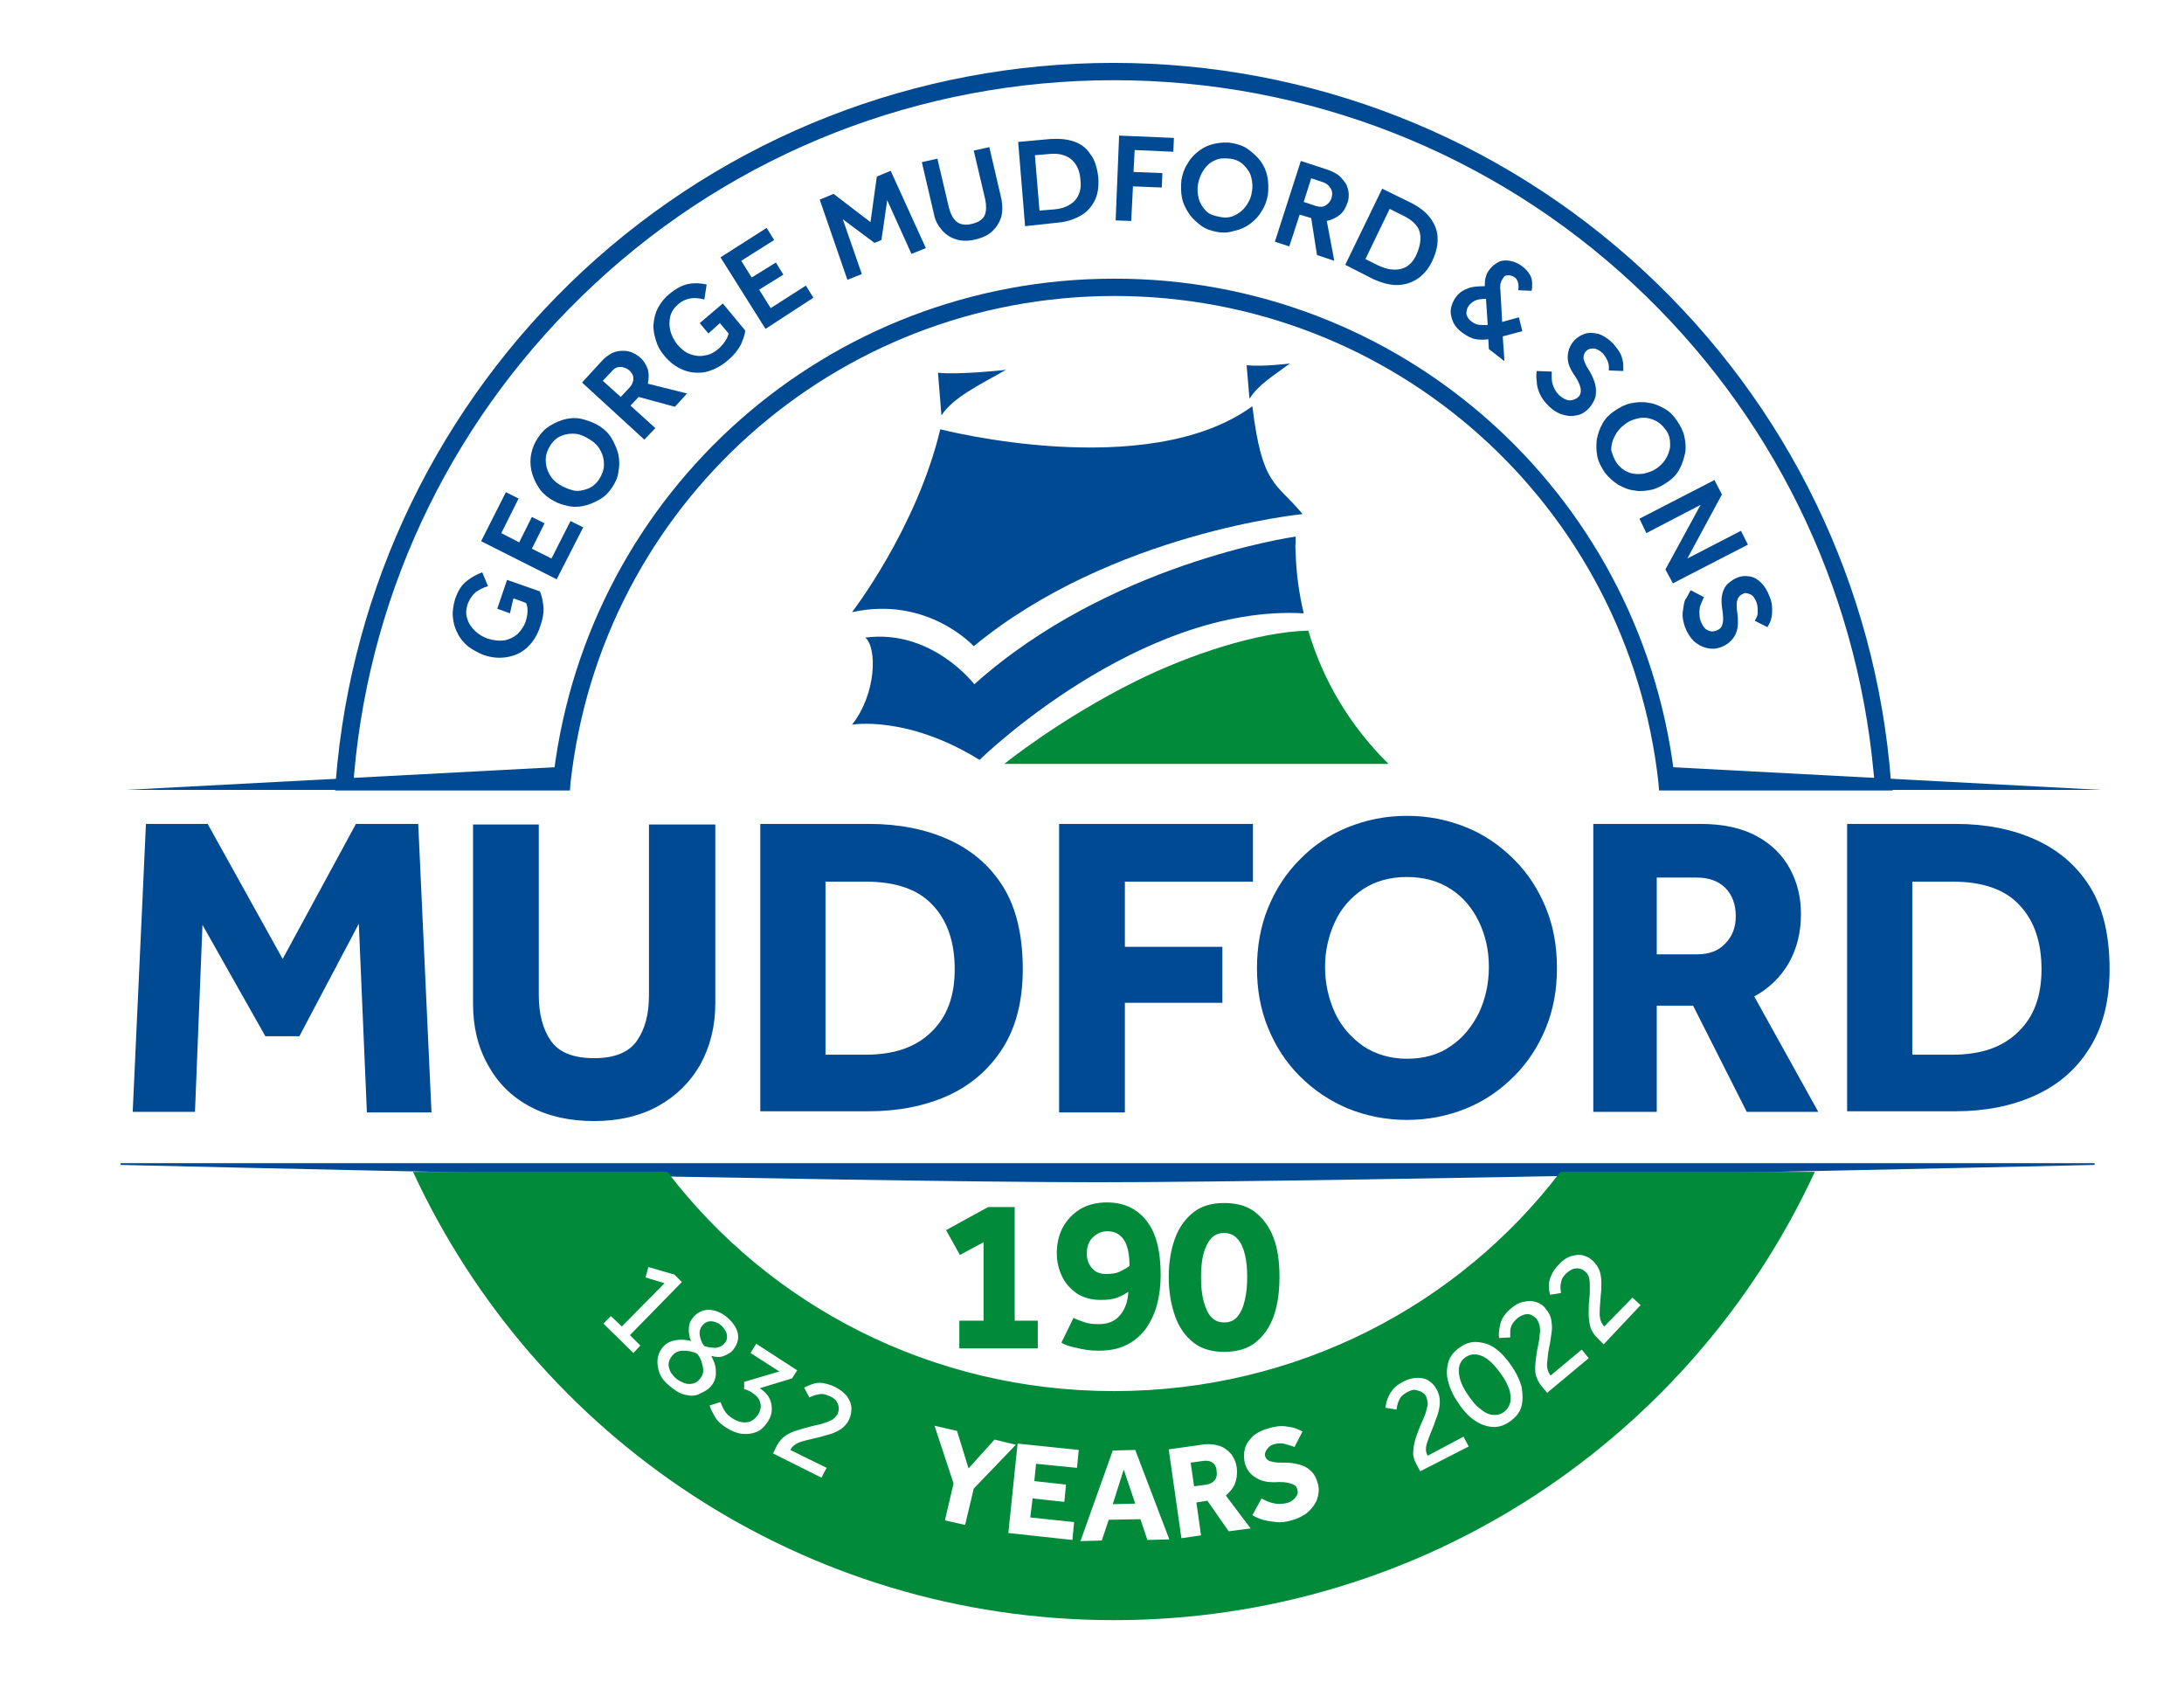 <?xml version="1.0" encoding="UTF-8"?>
<!-- Generator: Adobe Illustrator 27.2.0, SVG Export Plug-In . SVG Version: 6.00 Build 0)  -->
<svg xmlns="http://www.w3.org/2000/svg" xmlns:xlink="http://www.w3.org/1999/xlink" version="1.1" id="Layer_1" x="0px" y="0px" viewBox="0 0 378.6 294" style="enable-background:new 0 0 378.6 294;" xml:space="preserve">
<style type="text/css">
	.st0{fill:#004A93;}
	.st1{fill:#008A39;}
</style>
<g>
	<g>
		<path class="st0" d="M328.1,137h-40.5l-0.1-1.3c-5.3-48.1-45.8-84.4-94.3-84.4c-48.5,0-89,36.3-94.3,84.4l-0.1,1.3H58.1l0.1-1.6    c2.7-33.8,17.9-65.2,42.8-88.4c25.1-23.3,57.8-36.1,92-36.1s66.9,12.8,92,36.1c25,23.2,40.2,54.6,42.8,88.4L328.1,137z M290.2,134    l34.8,1.9l-0.2-1.9c-3-32.5-17.7-62.5-41.7-84.8c-24.5-22.8-56.5-35.3-90-35.3s-65.5,12.5-90,35.3c-24,22.3-38.8,52.3-41.7,84.8    l-0.1,1.4l34.7-1.4c6.1-49,47.6-85.7,97.1-85.7C242.6,48.2,284.1,85,290.2,134z"></path>
	</g>
</g>
<g>
	<path class="st0" d="M88.4,106.3l-2.2-0.8l1.7-5l5.7,2c0.3,0.7,0.5,1.6,0.6,2.6c0.1,1-0.1,2.2-0.6,3.6c-0.5,1.5-1.3,2.7-2.3,3.6   s-2.2,1.4-3.5,1.6c-1.3,0.2-2.6,0.1-4-0.4c-1-0.4-1.9-0.9-2.7-1.5c-0.8-0.7-1.4-1.4-1.8-2.3c-0.5-0.9-0.7-1.8-0.8-2.8   c-0.1-1,0.1-2,0.4-3.1c0.5-1.4,1.1-2.4,2-3.1c0.9-0.7,1.8-1.2,2.7-1.5l1,2.4c-0.8,0.2-1.5,0.6-2.1,1c-0.6,0.5-1,1.1-1.4,2   c-0.3,0.9-0.4,1.8-0.1,2.6c0.2,0.8,0.7,1.5,1.3,2.1c0.6,0.6,1.4,1.1,2.3,1.4c1,0.3,1.9,0.4,2.8,0.3c0.9-0.2,1.6-0.5,2.3-1.1   c0.6-0.6,1.1-1.3,1.4-2.1c0.4-1.3,0.5-2.4,0.1-3.3l-2.2-0.8L88.4,106.3z"></path>
	<path class="st0" d="M96.5,100.4l-13.1-6.6l4.3-8.5l2.2,1.1l-3,6l3.1,1.6l2.2-4.4l2.2,1.1l-2.2,4.4l3.4,1.7l3.3-6.5l2.2,1.1   L96.5,100.4z"></path>
	<path class="st0" d="M106.1,84.5c-0.6,0.9-1.3,1.6-2.2,2.1s-1.8,0.9-2.8,1.1c-1,0.2-2,0.2-3-0.1c-1-0.2-1.9-0.6-2.8-1.2   c-0.9-0.6-1.6-1.3-2.1-2.2c-0.5-0.8-0.9-1.8-1.1-2.7c-0.2-1-0.2-2,0-2.9c0.2-1,0.6-1.9,1.2-2.8c0.6-0.9,1.3-1.6,2.2-2.1   c0.8-0.5,1.8-0.9,2.7-1.1c1-0.2,2-0.2,3,0.1s1.9,0.6,2.8,1.2c0.9,0.6,1.6,1.3,2.1,2.2s0.9,1.8,1.1,2.7c0.2,1,0.2,2,0,3   C107.1,82.7,106.7,83.6,106.1,84.5z M103.9,83c0.5-0.8,0.8-1.6,0.8-2.5c0-0.9-0.2-1.7-0.6-2.4c-0.4-0.8-1-1.4-1.8-1.9   c-0.8-0.5-1.6-0.9-2.4-1c-0.9-0.1-1.7,0-2.5,0.3c-0.8,0.3-1.5,0.9-2,1.7c-0.5,0.8-0.8,1.6-0.8,2.5c0,0.9,0.2,1.7,0.6,2.4   c0.4,0.8,1,1.4,1.8,1.9c0.8,0.5,1.6,0.8,2.4,1s1.7,0,2.5-0.3S103.4,83.8,103.9,83z"></path>
	<path class="st0" d="M111.7,76.2l-10.8-9.9l3.3-3.6c0.6-0.7,1.3-1.2,1.9-1.5c0.6-0.3,1.3-0.4,1.9-0.4c0.6,0,1.1,0.1,1.6,0.3   c0.5,0.2,0.9,0.5,1.3,0.8c0.7,0.6,1.1,1.3,1.4,2.1c0.2,0.8,0.2,1.6,0,2.5l6.8,1.7l-2.1,2.3l-6.3-1.7l-1.4,1.5l4.3,3.9L111.7,76.2z    M107.6,68.8l1.5-1.6c0.5-0.5,0.7-1.1,0.7-1.6c0-0.6-0.3-1-0.7-1.4c-0.5-0.4-1-0.6-1.6-0.6s-1.1,0.3-1.5,0.8l-1.5,1.6L107.6,68.8z"></path>
	<path class="st0" d="M122.8,57.8l-1.5-1.8l4-3.4l3.9,4.7c-0.1,0.8-0.4,1.6-0.8,2.5c-0.5,0.9-1.2,1.8-2.4,2.8   c-1.2,1-2.5,1.6-3.8,1.9c-1.3,0.2-2.6,0.1-3.8-0.4c-1.2-0.5-2.3-1.3-3.2-2.4c-0.7-0.8-1.2-1.7-1.5-2.7c-0.3-1-0.5-1.9-0.4-2.9   c0.1-1,0.3-1.9,0.8-2.8c0.5-0.9,1.1-1.7,2-2.4c1.1-0.9,2.2-1.5,3.3-1.7c1.1-0.2,2.1-0.1,3.1,0.1l-0.4,2.6c-0.8-0.2-1.6-0.3-2.3-0.2   c-0.7,0.1-1.5,0.4-2.2,1c-0.7,0.6-1.2,1.3-1.4,2.1c-0.2,0.8-0.2,1.7,0,2.5s0.6,1.6,1.2,2.4c0.7,0.8,1.4,1.4,2.3,1.7   c0.8,0.3,1.7,0.4,2.5,0.2c0.8-0.1,1.6-0.5,2.3-1.1c1-0.9,1.6-1.8,1.8-2.7l-1.5-1.8L122.8,57.8z"></path>
	<path class="st0" d="M132.7,57l-7.8-12.4l8-5.1l1.3,2.1l-5.7,3.6l1.8,2.9l4.2-2.6l1.3,2.1l-4.2,2.6l2,3.2l6.1-3.9l1.3,2.1L132.7,57   z"></path>
	<path class="st0" d="M146.9,48.5l-4.8-13.9l2.4-1l6.4,4.9l1.1-7.9l2.4-1l6.1,13.4l-2.5,1l-4.2-9.3l-1,6.9l-1.2,0.5l-5.5-4.1   l3.3,9.5L146.9,48.5z"></path>
	<path class="st0" d="M161.9,37.1l-2.1-9l2.7-0.6l2,8.5c0.3,1.1,0.7,1.9,1.3,2.4c0.6,0.5,1.5,0.7,2.7,0.4c1.2-0.3,1.9-0.8,2.2-1.5   c0.3-0.7,0.3-1.7,0.1-2.7l-2-8.5l2.7-0.6l2.1,9c0.2,1.1,0.2,2.1,0,3c-0.3,1-0.8,1.8-1.5,2.5s-1.7,1.2-3,1.5c-1.2,0.3-2.4,0.3-3.3,0   c-1-0.3-1.8-0.8-2.5-1.6C162.6,39.1,162.1,38.2,161.9,37.1z"></path>
	<path class="st0" d="M177.7,39.2l-1.2-14.6l5.5-0.5c1.5-0.1,2.9,0,4.1,0.4c1.2,0.4,2.2,1.1,2.9,2.2c0.8,1,1.2,2.4,1.4,4.1   c0.1,1.6-0.1,3-0.7,4.1s-1.4,2-2.6,2.6c-1.1,0.6-2.4,1-3.9,1.1L177.7,39.2z M180.2,36.5l2.4-0.2c1.7-0.1,2.9-0.7,3.7-1.5   c0.8-0.9,1.2-2.1,1-3.6c-0.1-1.5-0.6-2.7-1.5-3.5c-0.9-0.8-2.2-1.2-4-1l-2.4,0.2L180.2,36.5z"></path>
	<path class="st0" d="M193.4,38.2l0.6-14.7l9.5,0.4l-0.1,2.4l-6.7-0.3l-0.2,3.8l5,0.2l-0.1,2.5l-5-0.2l-0.3,6L193.4,38.2z"></path>
	<path class="st0" d="M211,40.2c-1.1-0.2-2-0.5-2.8-1.1c-0.8-0.6-1.5-1.2-2.1-2.1s-1-1.7-1.2-2.7c-0.2-1-0.2-2-0.1-3.1   c0.2-1.1,0.5-2,1.1-2.9c0.5-0.9,1.2-1.6,2-2.2c0.8-0.6,1.7-1,2.7-1.2c1-0.2,2-0.3,3-0.1c1.1,0.2,2,0.5,2.8,1.1s1.5,1.2,2.1,2   c0.6,0.8,1,1.7,1.2,2.7c0.2,1,0.2,2,0.1,3.1c-0.2,1.1-0.5,2-1.1,2.9c-0.5,0.9-1.2,1.6-2,2.2c-0.8,0.6-1.7,1-2.7,1.2   C213.1,40.3,212.1,40.4,211,40.2z M211.5,37.6c1,0.2,1.8,0.1,2.6-0.3c0.8-0.4,1.4-0.9,1.9-1.6c0.5-0.7,0.9-1.5,1-2.4   c0.2-0.9,0.1-1.8-0.1-2.6c-0.2-0.8-0.7-1.5-1.3-2.1c-0.6-0.6-1.4-1-2.4-1.1s-1.8-0.1-2.6,0.3c-0.8,0.3-1.4,0.9-1.9,1.6   c-0.5,0.7-0.8,1.5-1,2.4c-0.2,0.9-0.1,1.8,0.1,2.6s0.7,1.6,1.3,2.2S210.5,37.4,211.5,37.6z"></path>
	<path class="st0" d="M221,41.9l4.5-14l4.6,1.5c0.9,0.3,1.6,0.7,2.1,1.1c0.5,0.5,0.9,1,1.2,1.5c0.2,0.5,0.4,1.1,0.4,1.6   c0,0.5,0,1-0.2,1.5c-0.3,0.9-0.7,1.6-1.3,2.1s-1.4,0.9-2.3,1.1l1.3,6.9l-3-1l-1-6.4l-2-0.6l-1.8,5.5L221,41.9z M226,35l2.1,0.7   c0.7,0.2,1.3,0.2,1.7-0.1c0.5-0.3,0.8-0.7,1-1.2c0.2-0.6,0.2-1.2-0.1-1.7c-0.3-0.5-0.7-0.9-1.3-1.1l-2.1-0.7L226,35z"></path>
	<path class="st0" d="M233.2,45.9l6.4-13.2l4.9,2.4c1.4,0.7,2.5,1.5,3.3,2.5c0.8,1,1.3,2.1,1.4,3.4c0.1,1.3-0.2,2.7-0.9,4.2   c-0.7,1.5-1.6,2.5-2.7,3.2c-1.1,0.7-2.3,1-3.5,1c-1.3,0-2.6-0.4-4-1L233.2,45.9z M236.7,44.9l2.2,1.1c1.5,0.7,2.8,0.9,4,0.6   c1.2-0.3,2.1-1.2,2.7-2.6s0.8-2.7,0.5-3.8s-1.3-2.1-3-2.9l-2.2-1.1L236.7,44.9z"></path>
	<path class="st0" d="M258.1,60.5l-0.1-1.7c-0.7,0.1-1.4,0.1-2.1,0s-1.5-0.5-2.2-1c-0.9-0.6-1.5-1.3-1.8-2c-0.3-0.7-0.5-1.5-0.4-2.2   c0.1-0.7,0.4-1.4,0.8-2c0.5-0.7,1.1-1.2,1.9-1.5c0.8-0.4,1.8-0.5,3.2-0.5l0-0.1c0-0.6,0-1.1,0.2-1.6c0.1-0.5,0.4-0.9,0.7-1.3   c0.4-0.5,0.9-0.9,1.5-1.2c0.6-0.3,1.2-0.3,1.9-0.2c0.7,0.1,1.4,0.4,2.1,0.9c0.7,0.5,1.1,1,1.4,1.5c0.3,0.5,0.4,1,0.4,1.5   s0,0.9-0.1,1.3l-2.3-0.1c0.1-0.7,0-1.2-0.1-1.5c-0.1-0.3-0.3-0.6-0.5-0.7c-0.4-0.3-0.8-0.4-1.2-0.4s-0.7,0.2-0.9,0.6   c-0.2,0.3-0.3,0.6-0.4,0.9c0,0.4-0.1,0.7,0,1.1l0.3,5.5l2.9-0.8l0.6,2.4l-3.4,0.9l0.3,4.3L258.1,60.5z M257.9,56.3l-0.3-4.5   c-0.8,0-1.5,0.1-1.9,0.3c-0.4,0.2-0.8,0.5-1.1,0.9c-0.3,0.4-0.4,0.9-0.4,1.4c0.1,0.5,0.4,1,1,1.4c0.4,0.3,0.9,0.5,1.3,0.5   S257.4,56.4,257.9,56.3z"></path>
	<path class="st0" d="M266.4,64.3l2.6,0.1c0,0.4,0,0.8,0,1.2c0,0.5,0.1,0.9,0.3,1.4c0.2,0.5,0.5,1,0.9,1.4c0.6,0.6,1.2,0.9,1.8,1   c0.6,0,1.1-0.2,1.5-0.5c0.5-0.4,0.6-1,0.5-1.6c-0.1-0.6-0.5-1.5-1.3-2.6c-0.5-0.8-0.8-1.5-0.9-2.2s0-1.4,0.2-2   c0.2-0.6,0.6-1.2,1-1.6c0.5-0.5,1.2-0.9,1.9-1.1c0.7-0.2,1.5-0.1,2.3,0.1c0.8,0.3,1.6,0.8,2.4,1.6c0.5,0.6,0.9,1.1,1.2,1.6   c0.3,0.5,0.4,1,0.5,1.4s0.1,0.8,0.1,1.1c0,0.3,0,0.5,0,0.7l-2.5-0.1c0-0.1,0-0.4,0-0.7c0-0.3-0.1-0.7-0.3-1.1   c-0.2-0.4-0.4-0.8-0.8-1.2c-0.5-0.5-1.1-0.8-1.6-0.8c-0.5,0-0.9,0.1-1.2,0.4c-0.4,0.4-0.5,0.8-0.5,1.3c0.1,0.5,0.4,1.3,1.1,2.3   c0.4,0.7,0.7,1.4,0.9,2.1c0.2,0.7,0.2,1.5,0.1,2.2c-0.2,0.7-0.6,1.5-1.3,2.2c-0.6,0.6-1.3,1-2.1,1.1c-0.8,0.2-1.6,0.1-2.5-0.2   s-1.6-0.8-2.3-1.5c-0.7-0.7-1.2-1.4-1.5-2.1c-0.3-0.7-0.5-1.4-0.5-2.1C266.3,65.4,266.3,64.8,266.4,64.3z"></path>
	<path class="st0" d="M278.2,81.9c-0.6-0.9-1.1-1.8-1.3-2.8c-0.2-1-0.2-2-0.1-2.9c0.2-1,0.5-1.9,1-2.8c0.5-0.9,1.2-1.6,2.1-2.2   c0.9-0.6,1.8-1.1,2.8-1.3c1-0.2,2-0.3,3-0.1c1,0.1,1.9,0.5,2.8,1c0.9,0.5,1.6,1.2,2.2,2.1c0.6,0.9,1.1,1.8,1.3,2.8s0.3,2,0.1,2.9   s-0.5,1.9-1,2.8c-0.5,0.9-1.2,1.6-2.1,2.2c-0.9,0.6-1.8,1.1-2.8,1.3s-2,0.3-2.9,0.1c-1-0.1-1.9-0.5-2.8-1   C279.6,83.4,278.8,82.7,278.2,81.9z M280.3,80.3c0.6,0.8,1.3,1.3,2.1,1.6c0.8,0.3,1.6,0.3,2.5,0.2c0.9-0.2,1.7-0.5,2.4-1   c0.8-0.6,1.3-1.2,1.7-2c0.4-0.8,0.6-1.6,0.5-2.4c0-0.9-0.3-1.7-0.9-2.4c-0.6-0.8-1.3-1.3-2.1-1.6s-1.6-0.4-2.5-0.2   s-1.7,0.5-2.4,1.1c-0.7,0.5-1.3,1.2-1.7,2c-0.4,0.8-0.6,1.6-0.6,2.4C279.5,78.7,279.8,79.6,280.3,80.3z"></path>
	<path class="st0" d="M284.2,89.9l13-6.7l1.3,2.5l-6,11.1l9.3-4.8l1.2,2.4l-13,6.7l-1.3-2.4l6.1-11.2l-9.4,4.9L284.2,89.9z"></path>
	<path class="st0" d="M293.1,102.3l2.3,1.2c-0.2,0.3-0.3,0.7-0.5,1.1c-0.2,0.4-0.3,0.9-0.3,1.4c0,0.5,0,1.1,0.2,1.6   c0.3,0.8,0.7,1.4,1.2,1.6c0.5,0.3,1,0.3,1.5,0.1c0.6-0.2,1-0.6,1.1-1.2c0.2-0.6,0.1-1.6-0.1-2.9c-0.1-0.9-0.1-1.7,0.1-2.4   c0.2-0.7,0.5-1.3,1-1.7s1-0.8,1.6-1c0.7-0.3,1.4-0.3,2.1-0.2s1.4,0.5,2,1.1c0.6,0.6,1.1,1.4,1.5,2.5c0.3,0.7,0.4,1.4,0.4,2   c0,0.6,0,1.1-0.1,1.5c-0.1,0.4-0.2,0.8-0.4,1.1c-0.1,0.3-0.3,0.5-0.3,0.6l-2.2-1.1c0.1-0.1,0.1-0.3,0.3-0.6s0.2-0.7,0.2-1.1   c0-0.4,0-0.9-0.2-1.5c-0.3-0.7-0.6-1.2-1.1-1.4s-0.9-0.3-1.2-0.1c-0.5,0.2-0.8,0.5-1,1c-0.2,0.5-0.2,1.4,0,2.6   c0.1,0.8,0.1,1.5,0,2.3c-0.1,0.7-0.4,1.4-0.9,2c-0.5,0.6-1.2,1.1-2.1,1.4c-0.8,0.3-1.6,0.3-2.4,0.1c-0.8-0.2-1.5-0.6-2.2-1.2   c-0.6-0.6-1.1-1.4-1.5-2.4c-0.3-0.9-0.5-1.8-0.4-2.6s0.2-1.5,0.4-2.1C292.6,103.3,292.8,102.7,293.1,102.3z"></path>
</g>
<path class="st0" d="M98.5,136.9H21.9l75.6-4L98.5,136.9z M288.1,136.9h76.1l-75.6-4L288.1,136.9z"></path>
<g>
	<path class="st0" d="M23,192.8l2.3-50H36l13,23.4l12.7-23.4h10.8l2.3,50H63.6l-1.4-32.7l-10.3,19.5H46l-10.9-19.3l-1.3,32.4H23z"></path>
	<path class="st0" d="M82,173.9v-31h11.4v29.6c0,3.2,0.7,5.9,2.1,7.9c1.4,2,3.9,3,7.5,3c3.5,0,6-1,7.4-3c1.4-2,2.1-4.6,2.1-7.9   v-29.6h11.5v31c0,4-0.9,7.5-2.6,10.6c-1.7,3-4.1,5.4-7.3,7.2c-3.1,1.7-6.8,2.6-11.1,2.6c-4.2,0-7.9-0.8-11.1-2.5s-5.6-4.1-7.3-7.2   C82.8,181.4,82,177.9,82,173.9z"></path>
	<path class="st0" d="M131.8,192.8v-50h18.9c5.1,0,9.7,0.9,13.7,2.7c4,1.8,7.2,4.5,9.5,8.2c2.3,3.7,3.4,8.5,3.4,14.3   c0,5.5-1.2,10.1-3.5,13.7s-5.5,6.4-9.5,8.2c-4,1.8-8.6,2.7-13.7,2.7H131.8z M143.1,182.8h6.9c5,0,8.8-1.3,11.5-4   c2.7-2.6,4-6.2,4-10.8c0-4.6-1.2-8.3-3.7-11c-2.5-2.8-6.4-4.2-11.8-4.2h-6.9V182.8z"></path>
	<path class="st0" d="M183.6,192.8v-50h33.6v10h-22.2v11.3h16.9v9.7h-16.9v19H183.6z"></path>
	<path class="st0" d="M243.9,194.1c-3.7,0-7.1-0.7-10.3-2c-3.1-1.3-5.9-3.2-8.3-5.6c-2.4-2.4-4.2-5.2-5.5-8.4   c-1.3-3.2-1.9-6.6-1.9-10.3c0-3.7,0.6-7.2,1.9-10.4c1.3-3.2,3.1-6,5.5-8.4c2.3-2.4,5.1-4.3,8.3-5.6c3.2-1.3,6.6-2,10.3-2   c3.7,0,7.1,0.7,10.3,2s5.9,3.2,8.3,5.6c2.4,2.4,4.2,5.2,5.5,8.4c1.3,3.2,1.9,6.6,1.9,10.4c0,3.7-0.6,7.1-1.9,10.3   c-1.3,3.2-3.1,6-5.5,8.4c-2.4,2.4-5.1,4.3-8.3,5.6C251,193.4,247.6,194.1,243.9,194.1z M243.9,183.5c2.9,0,5.5-0.7,7.6-2.2   c2.1-1.4,3.7-3.4,4.9-5.8c1.1-2.4,1.7-5,1.7-7.9s-0.6-5.5-1.7-7.8s-2.7-4.3-4.9-5.7c-2.1-1.4-4.7-2.1-7.6-2.1   c-2.9,0-5.5,0.7-7.6,2.1c-2.1,1.4-3.8,3.3-4.9,5.7c-1.1,2.4-1.7,5-1.7,7.8s0.6,5.5,1.7,7.9c1.1,2.4,2.8,4.3,4.9,5.8   C238.4,182.7,241,183.5,243.9,183.5z"></path>
	<path class="st0" d="M276.2,192.8v-50h18.6c3.9,0,7.1,0.7,9.7,2.1c2.6,1.4,4.5,3.3,5.8,5.7c1.3,2.4,1.9,5,1.9,7.8   c0,3.2-0.7,6-2.1,8.5c-1.4,2.4-3.4,4.4-6,5.8l11.1,20h-12.4l-9.3-18.4h-6.3v18.4H276.2z M287.2,165.4h7c2.1,0,3.7-0.6,4.9-1.9   c1.2-1.2,1.8-2.8,1.8-4.7c0-2-0.6-3.7-1.8-4.9s-2.9-1.8-4.9-1.8h-7V165.4z"></path>
	<path class="st0" d="M320.2,192.8v-50h18.9c5.1,0,9.7,0.9,13.7,2.7c4,1.8,7.2,4.5,9.5,8.2c2.3,3.7,3.4,8.5,3.4,14.3   c0,5.5-1.2,10.1-3.5,13.7c-2.3,3.7-5.5,6.4-9.5,8.2c-4,1.8-8.6,2.7-13.7,2.7H320.2z M331.5,182.8h6.9c5,0,8.8-1.3,11.5-4   c2.7-2.6,4-6.2,4-10.8c0-4.6-1.2-8.3-3.7-11c-2.5-2.8-6.4-4.2-11.8-4.2h-6.9V182.8z"></path>
</g>
<g>
	<path class="st0" d="M163.2,72l-0.6-7.4c3.7,0.4,11.8-0.5,11.8-0.5C169.8,66.7,165.2,68.9,163.2,72L163.2,72z"></path>
	<path class="st0" d="M216.6,69.1l-0.5-5.8c2.9,0.3,7.5-0.3,7.5-0.3C220.8,65.1,218.2,66.6,216.6,69.1L216.6,69.1z"></path>
	<path class="st0" d="M224.6,95.7c0-0.5-0.1-1.1,0-1.6c0-0.1,0-0.2,0-0.3c0-0.3,0-0.5,0-0.8c-0.7,0.1-32.4,4.7-55.7,25.6   c0,0-7.3-9.6-18.9-8.1c2.1,1.8,1.9,9.8-2.3,15.1c0,0,9.5-1.7,22.1,6.1c0,0,27.6-27,56.2-25.4C225.2,102.9,224.7,99.4,224.6,95.7z"></path>
	<path class="st0" d="M163,74.4c-4.1,17.2-15.3,31.7-15.3,31.7c13.1-2.9,21.1,5.9,21.1,5.9c23.9-19.7,57-22.9,57-22.9   c-4.6-5.6-7-4.7-8.7-18.7C198.9,83.7,163,74.4,163,74.4L163,74.4z"></path>
	<path class="st1" d="M226.8,109.3c-8.8,0.2-20.7,4.2-29.8,8.7c-13.3,6.6-22.9,14.4-22.9,14.4h66.6   C234.3,126.1,229.4,118.2,226.8,109.3z"></path>
</g>
<g>
	<path class="st1" d="M166.3,233.7v-4.8h4.2v-13.6l-4.1,2.2l-2.4-4.3l7.3-4h4.6v19.7h4v4.8H166.3z"></path>
	<path class="st1" d="M184,232.7l2.1-4.3c0.3,0.2,0.9,0.4,1.7,0.7s1.7,0.4,2.6,0.4c1.7,0,2.9-0.5,3.8-1.6c0.9-1.1,1.3-2.4,1.4-4   c-0.5,0.3-1.1,0.7-1.9,1s-1.8,0.4-2.9,0.4c-1.6,0-3-0.4-4.1-1.1c-1.1-0.8-2-1.7-2.6-3c-0.6-1.2-0.9-2.6-0.9-4c0-1.6,0.3-3,1-4.4   c0.7-1.3,1.7-2.4,3-3.2c1.3-0.8,2.9-1.2,4.7-1.2c1.8,0,3.4,0.4,4.8,1.3s2.5,2.2,3.3,4c0.8,1.9,1.2,4.3,1.2,7.3c0,1.8-0.2,3.4-0.6,5   c-0.4,1.6-1.1,3-1.9,4.2c-0.9,1.2-2,2.2-3.4,2.9s-3,1-4.9,1c-1.4,0-2.7-0.2-3.8-0.5C185.5,233.4,184.6,233.1,184,232.7z    M195.8,219.4c0-2.2-0.4-3.8-1.1-4.7s-1.6-1.3-2.7-1.3c-1.1,0-1.9,0.4-2.6,1.1c-0.7,0.7-1,1.6-1,2.8c0,1,0.3,1.8,0.9,2.5   c0.6,0.7,1.4,1,2.4,1c1,0,1.8-0.1,2.4-0.4S195.3,219.8,195.8,219.4z"></path>
	<path class="st1" d="M212.2,234.3c-2.1,0-3.9-0.5-5.3-1.6s-2.5-2.6-3.2-4.6s-1.1-4.2-1.1-6.8c0-2.5,0.4-4.8,1.1-6.7   s1.8-3.4,3.2-4.5c1.4-1.1,3.2-1.6,5.3-1.6c2.2,0,4,0.5,5.4,1.6c1.4,1.1,2.5,2.6,3.2,4.5c0.7,1.9,1,4.1,1,6.7c0,2.6-0.3,4.8-1,6.8   c-0.7,2-1.8,3.5-3.2,4.6S214.4,234.3,212.2,234.3z M212.2,229.2c1,0,1.7-0.3,2.3-1c0.6-0.7,1-1.6,1.3-2.9s0.4-2.5,0.4-4   c0-1.4-0.1-2.7-0.4-3.9c-0.3-1.2-0.7-2.1-1.3-2.7c-0.6-0.7-1.4-1-2.3-1c-0.9,0-1.7,0.3-2.3,1c-0.6,0.7-1,1.6-1.3,2.7   c-0.3,1.2-0.4,2.5-0.4,3.9c0,1.5,0.1,2.8,0.4,4s0.7,2.2,1.3,2.9C210.5,228.9,211.3,229.2,212.2,229.2z"></path>
</g>
<path class="st0" d="M363.1,201.9c0,0-129.7,3-172.9,3c-42.3,0-169.3-3-169.3-3v-0.3h342.2"></path>
<g>
	<path class="st1" d="M124.1,233.6c0.6-0.1,1.1-0.3,1.5-0.8c0.4-0.4,0.5-1,0.4-1.5c-0.1-0.6-0.5-1.1-1-1.6c-0.6-0.5-1.2-0.7-1.8-0.7   c-0.6,0-1.1,0.3-1.5,0.8c-0.3,0.4-0.5,0.9-0.4,1.6c0.1,0.6,0.3,1.3,0.8,1.9C122.7,233.5,123.4,233.6,124.1,233.6z"></path>
	<path class="st1" d="M210.2,253.5c-0.4-0.3-1-0.4-1.6-0.3l-2.2,0.3l0.6,4.1l2.2-0.3c0.6-0.1,1.1-0.4,1.4-0.8   c0.3-0.4,0.4-0.9,0.3-1.5C210.9,254.3,210.6,253.8,210.2,253.5z"></path>
	<path class="st1" d="M260.1,238c-1-1.4-2-2.4-3-2.9c-1.1-0.5-2.1-0.5-3,0.1c-0.9,0.6-1.3,1.5-1.2,2.7c0.1,1.2,0.6,2.5,1.6,3.9   c0.7,1,1.3,1.8,2,2.3c0.7,0.6,1.4,1,2.1,1.1c0.7,0.1,1.4,0,2-0.4c0.6-0.4,1-1,1.2-1.7c0.1-0.7,0.1-1.5-0.2-2.4   C261.3,239.9,260.8,238.9,260.1,238z"></path>
	<path class="st1" d="M270.5,203.1c-17.6,23.1-45.7,38-77.4,38s-59.8-14.9-77.4-38H71.6c21.2,45.9,67.6,77.7,121.5,77.7   s100.3-31.8,121.5-77.7H270.5z M109.8,234.5l-5.2-5.1l1.3-1.3l1.9,1.8l7.4-7.5l-3.3-1l0.5-1.8l4.5,1.3l1.3,1.3l-9,9.2l1.8,1.8   L109.8,234.5z M119.1,241.8c-0.9-0.1-1.8-0.6-2.8-1.4c-1-0.8-1.7-1.6-2-2.5s-0.4-1.6-0.3-2.4c0.1-0.7,0.4-1.4,0.8-1.9   c0.4-0.5,0.9-0.9,1.5-1.1c0.6-0.2,1.1-0.3,1.8-0.3c0.6,0,1.2,0.1,1.7,0.2c-0.3-0.6-0.4-1.3-0.4-2c0-0.7,0.2-1.4,0.7-2   c0.7-0.9,1.6-1.3,2.6-1.4c1.1,0,2.2,0.4,3.2,1.2c1.1,0.9,1.8,1.9,2,2.9c0.2,1-0.1,1.9-0.7,2.7c-0.4,0.6-1,0.9-1.7,1.2   s-1.4,0.2-2.2,0c0.2,0.4,0.4,0.8,0.6,1.4c0.2,0.6,0.2,1.2,0.2,1.9c-0.1,0.7-0.3,1.3-0.8,1.9c-0.4,0.5-1,0.9-1.7,1.2   C120.8,241.9,120,242,119.1,241.8z M133.1,246.4c-0.6,0.9-1.2,1.5-2,1.8c-0.8,0.3-1.6,0.4-2.5,0.3c-0.9-0.1-1.8-0.5-2.6-1   c-1-0.6-1.7-1.3-2.1-2c-0.4-0.7-0.7-1.3-0.9-1.9l1.9-0.6c0.2,0.5,0.4,1,0.7,1.5c0.3,0.5,0.8,1,1.5,1.4c0.8,0.5,1.6,0.7,2.4,0.6   c0.8-0.1,1.4-0.6,1.9-1.3c0.4-0.7,0.6-1.3,0.4-2c-0.1-0.7-0.6-1.3-1.4-1.8c-0.2-0.2-0.5-0.3-0.7-0.4c-0.2-0.1-0.4-0.2-0.7-0.2   l0-1.3l6.1-1.8l-5-3.2l1-1.6l7.1,4.6l-0.9,1.4l-5.6,1.7c1.1,0.7,1.8,1.6,2,2.7S133.8,245.3,133.1,246.4z M147.2,246   c-0.3,0.7-0.8,1.2-1.3,1.6c-0.6,0.4-1.2,0.7-1.8,0.9c-0.7,0.2-1.4,0.4-2.1,0.6c-1.2,0.3-2.3,0.5-3.2,0.8c-0.9,0.3-1.5,0.8-1.8,1.4   l6.3,3.1l-0.9,1.7l-8.4-4.2l0.7-1.4c0.4-0.7,0.9-1.3,1.5-1.7c0.6-0.4,1.3-0.7,2-0.9c0.9-0.3,1.7-0.5,2.5-0.7c0.7-0.2,1.4-0.3,2-0.5   c0.6-0.2,1.1-0.4,1.5-0.6s0.7-0.6,1-1c0.1-0.3,0.2-0.6,0.2-1c0-0.4-0.1-0.7-0.3-1.1c-0.2-0.4-0.6-0.7-1.2-1c-0.5-0.2-1-0.4-1.4-0.4   c-0.4,0-0.8,0.1-1.2,0.2s-0.7,0.3-1,0.4l-0.9-1.7c0.4-0.2,0.8-0.4,1.4-0.6c0.5-0.2,1.2-0.3,1.8-0.2s1.4,0.3,2.2,0.7   c0.9,0.5,1.6,1,2.1,1.7c0.4,0.6,0.7,1.3,0.7,2C147.6,244.7,147.5,245.4,147.2,246z M167.3,264.3l-3.5-0.8l1.5-6.4l-3.3-10l3.9,0.9   l2,6.5l4.5-5l3.7,0.9l-7.3,7.6L167.3,264.3z M186.7,254.4l-7.1-0.7l-0.3,3l5.5,0.6l-0.3,3l-5.5-0.6l-0.4,3.3l7.6,0.8l-0.3,3.1   l-11.1-1.2l1.6-15.5l10.6,1.1L186.7,254.4z M198.9,266.9l-1.2-3.6l-5.5,0.1L191,267l-3.7,0.1l5.6-15.7l3.9-0.1l5.9,15.5   L198.9,266.9z M213,265.4l-3.7-5.3l-1.9,0.3l0.8,5.7l-3.4,0.5l-2.2-15.4l5.7-0.8c1.2-0.2,2.2-0.1,3.1,0.2c0.9,0.3,1.5,0.8,2.1,1.5   c0.5,0.7,0.8,1.5,0.9,2.3c0.1,1,0,1.9-0.3,2.7c-0.3,0.8-0.9,1.5-1.6,2.1l4.3,5.7L213,265.4z M228.3,259.9c-0.3,0.8-0.9,1.6-1.6,2.2   s-1.7,1.1-2.8,1.4c-1,0.3-1.9,0.4-2.7,0.3s-1.6-0.2-2.3-0.4c-0.7-0.2-1.3-0.5-1.8-0.8l1.6-2.9c0.5,0.3,1.1,0.6,1.9,0.8   c0.8,0.2,1.6,0.2,2.5,0c0.3-0.1,0.7-0.2,1-0.5c0.3-0.2,0.5-0.5,0.7-0.8c0.2-0.3,0.2-0.6,0.1-1c-0.1-0.6-0.5-0.9-1.2-1.1   c-0.6-0.2-1.6-0.3-2.8-0.2c-1.2,0-2.3-0.2-3.2-0.8c-0.9-0.5-1.6-1.4-1.9-2.5c-0.2-0.8-0.2-1.7,0-2.5c0.2-0.8,0.7-1.5,1.4-2.2   c0.7-0.6,1.7-1.1,2.9-1.4c1-0.3,1.9-0.4,2.7-0.3c0.8,0.1,1.4,0.2,1.9,0.4s0.9,0.4,1.1,0.5l-1.4,2.7c-0.4-0.2-0.9-0.3-1.5-0.5   c-0.6-0.2-1.3-0.2-2,0c-0.5,0.1-0.9,0.4-1.2,0.8c-0.3,0.4-0.5,0.8-0.4,1.2c0.1,0.5,0.5,0.9,1.1,1c0.6,0.2,1.4,0.2,2.4,0.2   c0.8,0,1.6,0.1,2.3,0.3c0.8,0.2,1.5,0.5,2.1,1.1c0.6,0.5,1,1.3,1.3,2.4C228.7,258.2,228.6,259,228.3,259.9z M246.2,255l-0.7-1.3   c-0.4-0.7-0.6-1.5-0.5-2.2c0-0.7,0.2-1.5,0.4-2.2c0.3-0.9,0.6-1.7,0.9-2.4c0.3-0.7,0.6-1.3,0.8-1.9c0.2-0.6,0.3-1.1,0.4-1.6   c0-0.5-0.1-0.9-0.3-1.4c-0.1-0.3-0.4-0.5-0.7-0.7c-0.3-0.2-0.7-0.3-1.1-0.4s-0.9,0.1-1.5,0.4c-0.5,0.3-0.9,0.6-1.1,0.9   s-0.4,0.7-0.5,1.1c-0.1,0.4-0.2,0.7-0.2,1l-1.9-0.3c0-0.4,0.1-0.9,0.3-1.5c0.2-0.5,0.5-1.1,0.9-1.6c0.4-0.5,1-1,1.8-1.4   c0.9-0.5,1.8-0.7,2.6-0.7c0.8,0,1.5,0.2,2,0.6c0.6,0.4,1,0.9,1.3,1.5c0.3,0.6,0.5,1.3,0.5,2c0,0.7-0.1,1.3-0.3,2   c-0.2,0.7-0.5,1.3-0.7,2c-0.5,1.2-0.9,2.2-1.2,3.1c-0.3,0.9-0.3,1.7,0.1,2.3l6.2-3.3l0.9,1.7L246.2,255z M263.7,243.9   c-0.3,1-1,1.8-2,2.5s-2,1-3.1,0.9s-2.1-0.5-3.1-1.2s-2-1.8-2.8-3.1c-0.9-1.3-1.4-2.5-1.7-3.7s-0.2-2.3,0.1-3.3c0.3-1,1-1.8,2-2.5   c1-0.7,2-1,3.1-0.9c1,0.1,2.1,0.4,3,1.1c1,0.7,1.9,1.7,2.8,3c0.9,1.3,1.5,2.6,1.8,3.8C264,241.8,264,242.9,263.7,243.9z    M268.2,241.4l-1-1.2c-0.5-0.6-0.8-1.3-1-2c-0.1-0.7-0.1-1.5,0-2.2c0.1-1,0.2-1.8,0.4-2.6c0.1-0.7,0.3-1.4,0.3-2   c0.1-0.6,0.1-1.1,0-1.6c-0.1-0.5-0.3-0.9-0.6-1.3c-0.2-0.2-0.5-0.4-0.8-0.6c-0.3-0.1-0.7-0.2-1.1-0.1c-0.4,0.1-0.9,0.3-1.4,0.7   c-0.4,0.4-0.7,0.7-0.9,1.1c-0.2,0.4-0.3,0.8-0.3,1.2c0,0.4,0,0.7,0,1l-1.9,0.1c-0.1-0.4-0.1-0.9,0-1.5s0.2-1.2,0.5-1.8   c0.3-0.6,0.8-1.2,1.5-1.8c0.8-0.7,1.6-1.1,2.4-1.2c0.8-0.2,1.5-0.1,2.1,0.1c0.6,0.2,1.2,0.6,1.6,1.2c0.5,0.6,0.8,1.2,0.9,1.8   c0.1,0.7,0.2,1.3,0.1,2c-0.1,0.7-0.2,1.4-0.3,2.1c-0.3,1.2-0.4,2.3-0.5,3.3c-0.1,0.9,0.1,1.7,0.6,2.3l5.4-4.5l1.2,1.5L268.2,241.4z    M278,233l-1.1-1.1c-0.6-0.6-1-1.2-1.2-1.9c-0.2-0.7-0.3-1.5-0.3-2.2c0-1,0-1.8,0.1-2.6c0.1-0.8,0.1-1.4,0.1-2c0-0.6,0-1.1-0.1-1.6   s-0.3-0.9-0.7-1.2c-0.2-0.2-0.5-0.4-0.9-0.5c-0.3-0.1-0.7-0.1-1.1,0c-0.4,0.1-0.8,0.4-1.3,0.8c-0.4,0.4-0.7,0.8-0.8,1.2   c-0.1,0.4-0.2,0.8-0.2,1.2c0,0.4,0.1,0.7,0.1,1l-1.9,0.3c-0.1-0.4-0.2-0.9-0.2-1.5c0-0.6,0.1-1.2,0.4-1.8c0.2-0.6,0.7-1.3,1.3-1.9   c0.7-0.8,1.5-1.3,2.2-1.5c0.7-0.2,1.4-0.3,2.1-0.1c0.7,0.2,1.2,0.5,1.7,1c0.5,0.5,0.9,1.1,1.1,1.7s0.3,1.3,0.3,2   c0,0.7,0,1.4-0.1,2.1c-0.1,1.3-0.2,2.4-0.2,3.3c0,0.9,0.3,1.7,0.8,2.2l4.9-5l1.4,1.3L278,233z"></path>
	<path class="st1" d="M120.8,234.6c-0.8-0.4-1.6-0.5-2.4-0.5s-1.4,0.3-1.9,0.9c-0.4,0.5-0.6,1-0.6,1.5c0,0.5,0.2,1,0.4,1.4   c0.3,0.4,0.6,0.8,1,1.1c0.4,0.3,0.8,0.5,1.3,0.7c0.5,0.2,1,0.2,1.5,0.1c0.5-0.1,0.9-0.4,1.3-0.9c0.3-0.4,0.5-0.8,0.5-1.3   c0-0.5-0.1-1-0.3-1.6S121.2,235,120.8,234.6z"></path>
	<polygon class="st1" points="192.9,260.7 196.8,260.6 194.8,254.7  "></polygon>
</g>
</svg>
